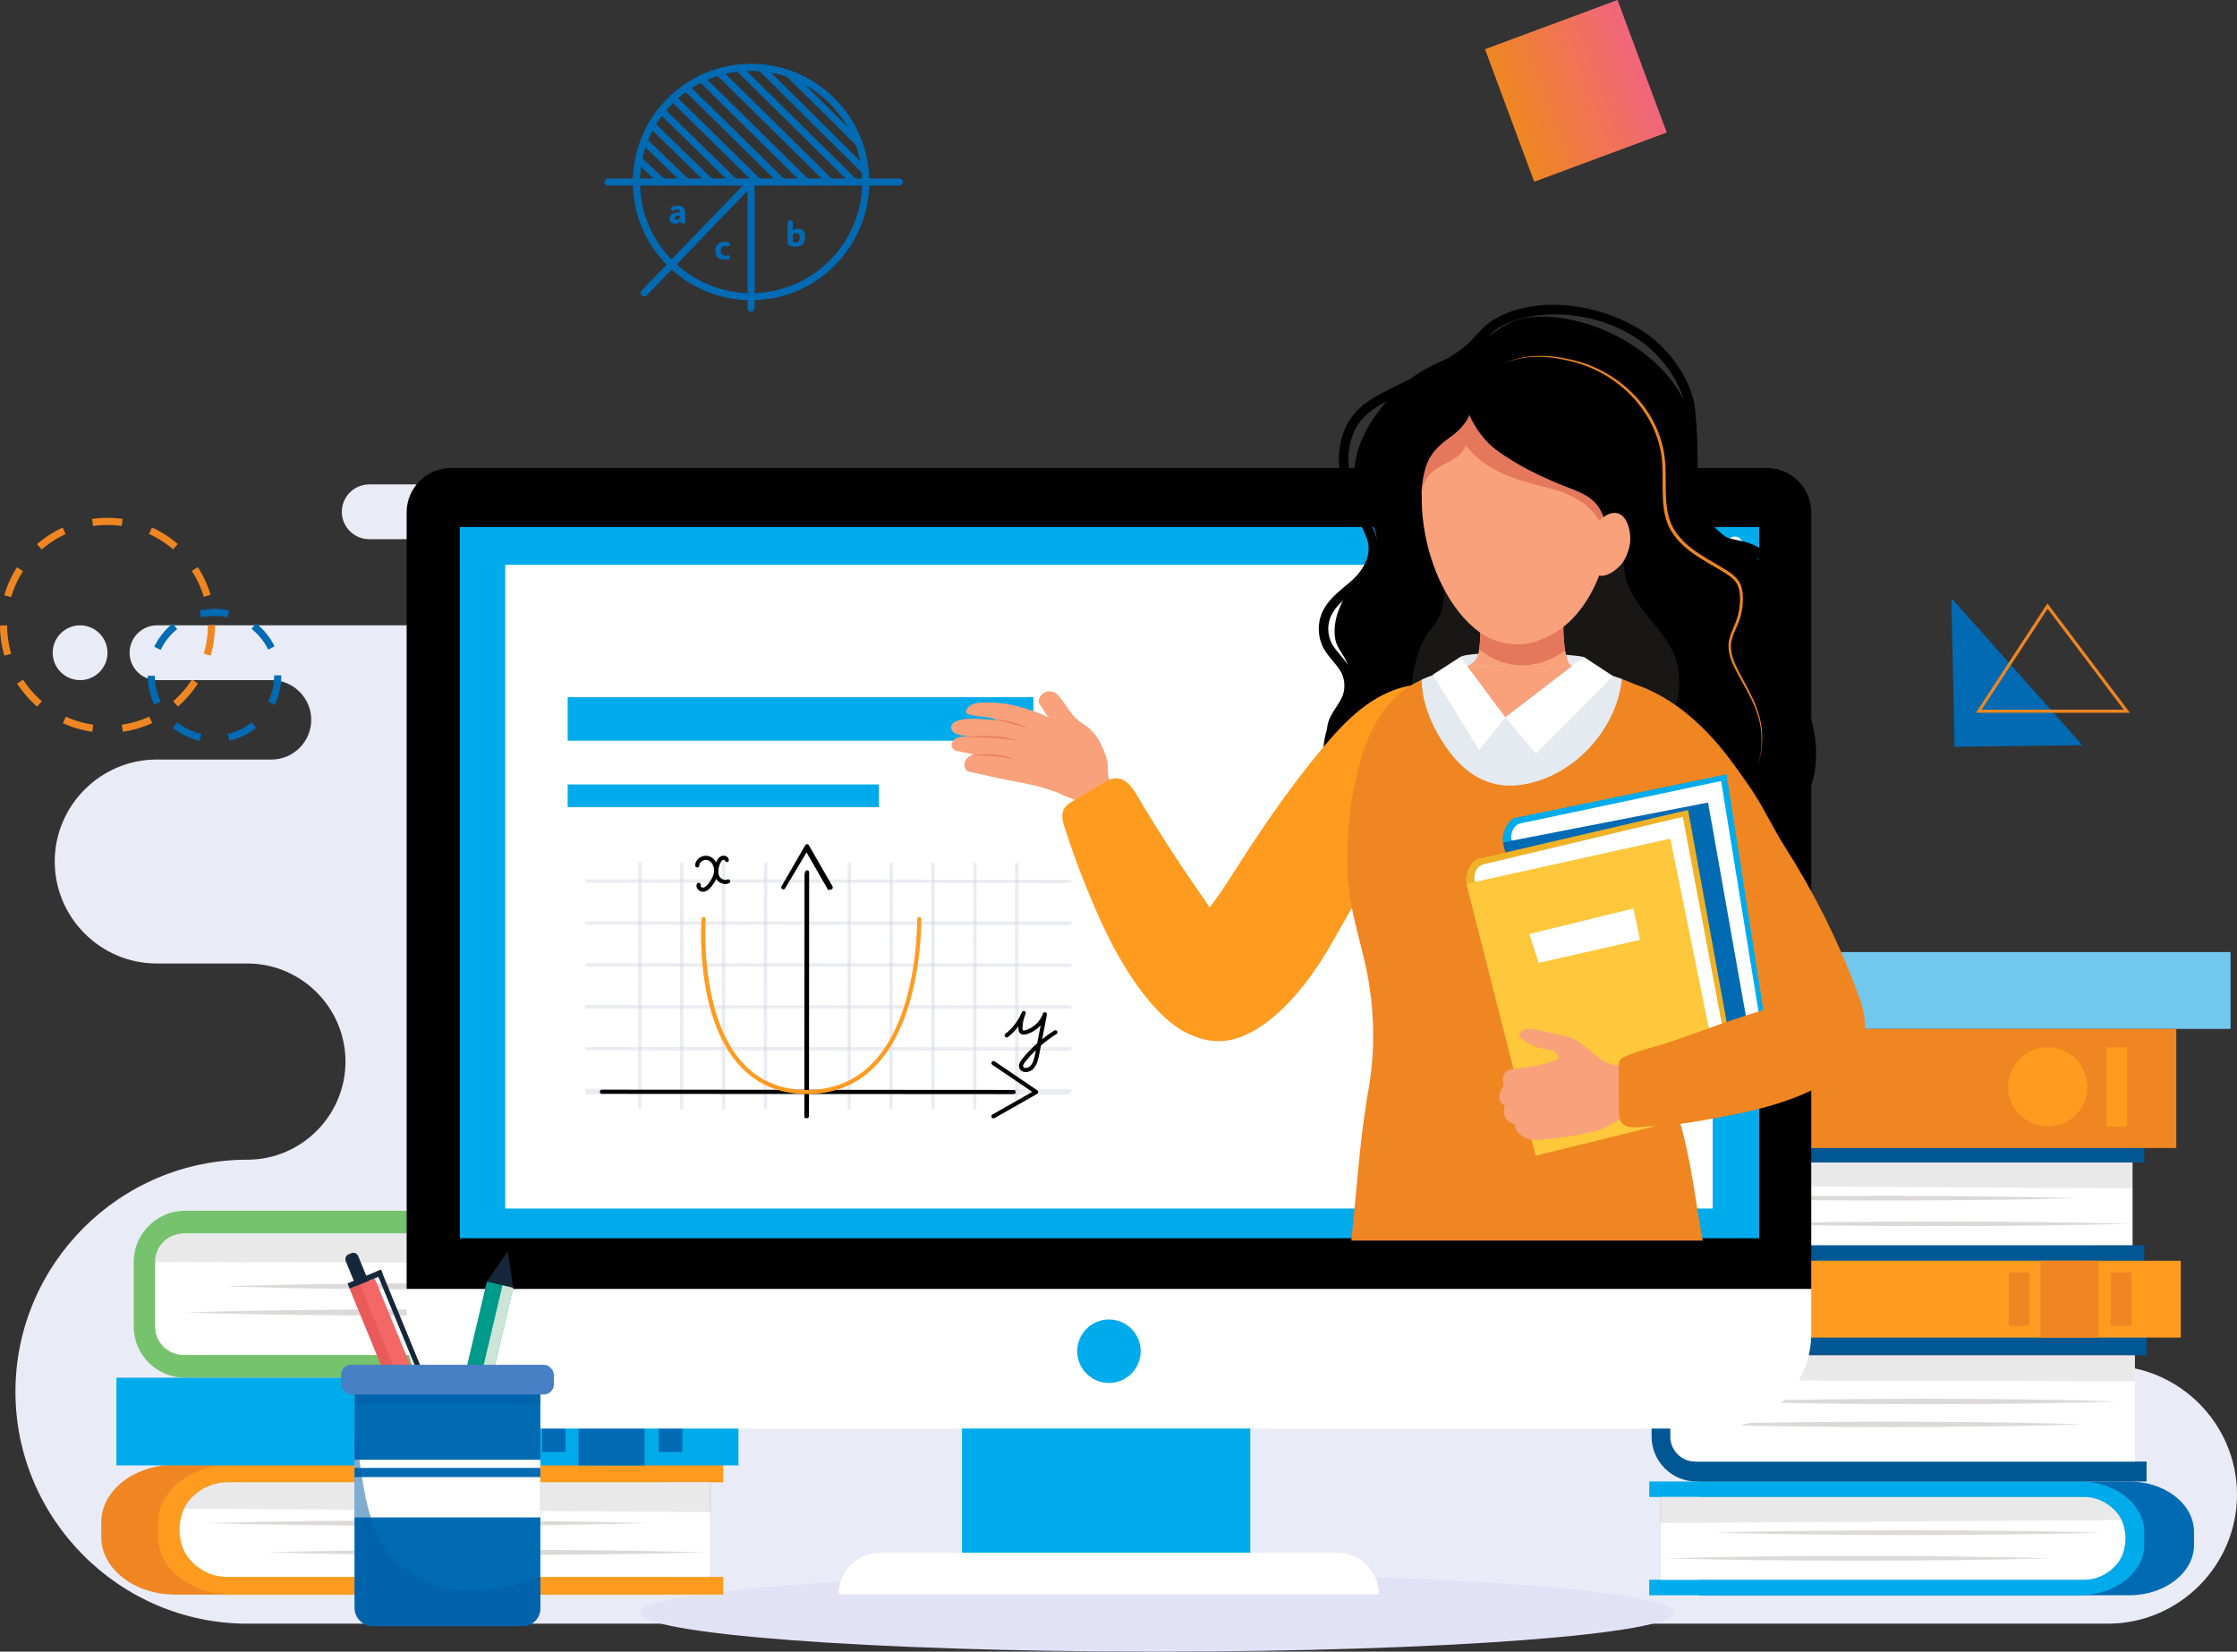 <?xml version="1.0" encoding="UTF-8"?><svg xmlns="http://www.w3.org/2000/svg" xmlns:xlink="http://www.w3.org/1999/xlink" viewBox="0 0 941.756 695.234"><rect x="0" y="0" width="941.756" height="695.234" fill="#333333" stroke="none"/><defs><style>.cls-1{fill:#4780c5;}.cls-1,.cls-2,.cls-3,.cls-4,.cls-5,.cls-6,.cls-7,.cls-8,.cls-9,.cls-10,.cls-11,.cls-12,.cls-13,.cls-14,.cls-15,.cls-16,.cls-17,.cls-18,.cls-19,.cls-20,.cls-21,.cls-22,.cls-23,.cls-24,.cls-25,.cls-26,.cls-27,.cls-28,.cls-29,.cls-30{stroke-width:0px;}.cls-2{fill:#77c26c;}.cls-3{fill:#191716;}.cls-4{fill:url(#linear-gradient);}.cls-5{fill:#e95a5a;}.cls-6{fill:#e9ebf6;fill-rule:evenodd;}.cls-7{fill:#a5b0c7;}.cls-8{fill:#000;}.cls-31{stroke-dasharray:0 0 10.764 10.764;}.cls-31,.cls-32,.cls-15,.cls-33,.cls-34,.cls-35{fill:none;}.cls-31,.cls-32,.cls-33,.cls-34,.cls-35{stroke:#ef8621;stroke-miterlimit:10;stroke-width:3px;}.cls-9{fill:#cce5d6;mix-blend-mode:multiply;}.cls-10{fill:#f8a17a;}.cls-11{fill:#005793;}.cls-12{fill:#e2e2f7;}.cls-36{opacity:.52;}.cls-13{fill:#e4eaef;}.cls-37{isolation:isolate;}.cls-38,.cls-19{fill:#ef8621;}.cls-14{fill:#ff9b1f;}.cls-32{stroke-dasharray:0 0 12.492 12.492;}.cls-16{fill:#ddd9d8;}.cls-17{fill:#f36767;}.cls-39{clip-path:url(#clippath-1);}.cls-18{fill:#72c7ec;}.cls-20{fill:#006ab3;}.cls-34{stroke-dasharray:0 0 12.171 12.171;}.cls-21{fill:#e5785c;}.cls-22{fill:#ffc73c;}.cls-23{fill:#efb126;}.cls-35{stroke-dasharray:0 0 9.664 9.664;}.cls-40{opacity:.1;}.cls-24{fill:#005ca5;opacity:.5;}.cls-41{clip-path:url(#clippath);}.cls-25{fill:#00abeb;}.cls-26{fill:#0094ca;}.cls-27{fill:#231f20;}.cls-28{fill:#fff;}.cls-42{opacity:.46;}.cls-29{fill:#17273b;}.cls-30{fill:#009a8b;}</style><clipPath id="clippath"><rect class="cls-15" x="212.811" y="237.47" width="508.423" height="229.597"/></clipPath><clipPath id="clippath-1"><path class="cls-19" d="M706.149,468.794c-2.48-7.862-5.925-18.672-7.445-26.547-3.533-18.3,2.705-38.221,4.455-56.452,1.633-17.009,2.236-34.117,1.798-51.199-.326-12.742.498-30.043-8.388-40.324-5.509-6.374-15.864-9.461-23.781-11.377-17.607-4.26-37.514-3.664-55.425-1.757-11.492,1.224-23.525,5.316-31.513,14.037-8.521,9.303-12.436,21.104-15.122,33.19-2.901,13.052-3.884,26.327-3.381,39.671.489,12.986,4.621,25.327,7.435,37.915,3.87,17.311,4.405,35.425,1.307,52.903-4.053,22.868-4.878,43.931-8.081,71.458,50.251,3.368,99.046-1.038,149.09-6.705-3.686-19.17-4.885-35.591-10.948-54.815Z"/></clipPath><linearGradient id="linear-gradient" x1="448.554" y1="775.321" x2="508.068" y2="775.321" gradientTransform="translate(185.119 -737.065)" gradientUnits="userSpaceOnUse"><stop offset="0" stop-color="#ef8621"/><stop offset="1" stop-color="#f0667d"/></linearGradient></defs><g class="cls-37"><g id="Layer_1"><path class="cls-6" d="M104.153,683.471c-53.71,0-97.653-43.944-97.653-97.653v-.002c0-53.71,43.944-97.656,97.653-97.656,22.711,0,41.291-18.581,41.291-41.291h0c0-22.71-18.581-41.291-41.291-41.291h-38.185c-23.611,0-42.929-19.317-42.929-42.929h0c0-23.611,19.318-42.93,42.929-42.93h48.346c9.192,0,16.712-7.521,16.712-16.712v-.001c0-9.192-7.52-16.712-16.712-16.712h-48.229c-6.343,0-11.533-5.191-11.533-11.535h0c0-6.344,5.19-11.534,11.533-11.534h111.615c9.969,0,18.125-8.157,18.125-18.125h0c0-9.969-8.156-18.125-18.125-18.125h-22.264c-6.344,0-11.533-5.191-11.533-11.535h0c0-6.343,5.19-11.533,11.533-11.533h281.414c8.277,0,15.05,6.773,15.05,15.05v.001c0,8.277-6.774,15.051-15.05,15.051h-133.165c-13.007,0-23.65,10.642-23.65,23.649h0c0,13.008,10.643,23.65,23.65,23.65h156.134c8.277,0,15.05,6.774,15.05,15.051h0c0,8.278-6.774,15.051-15.05,15.051h-85.82c-11.996,0-21.808,9.813-21.808,21.807h0c0,11.995,9.812,21.809,21.808,21.809h106.885c30.811,0,56.017,25.208,56.017,56.017v.001c0,30.809-25.207,56.017-56.017,56.017h-6.411c-29.635,0-53.88,24.245-53.88,53.88h0c0,29.633,24.245,53.878,53.88,53.878h412.957c29.88,0,54.327,24.446,54.327,54.325h0c0,29.878-24.447,54.324-54.327,54.324H104.153ZM475.363,234.011c8.315,0,15.052-6.739,15.052-15.051s-6.738-15.051-15.052-15.051-15.052,6.739-15.052,15.051,6.739,15.051,15.052,15.051h0ZM33.719,286.296c6.37,0,11.534-5.165,11.534-11.535s-5.163-11.534-11.534-11.534-11.536,5.164-11.536,11.534,5.165,11.535,11.536,11.535Z"/><path class="cls-12" d="M487.067,662.36c-120.221,0-217.68,7.359-217.68,16.437s97.459,16.437,217.68,16.437,217.68-7.359,217.68-16.437-97.458-16.437-217.68-16.437Z"/><polygon class="cls-20" points="821.481 251.709 822.843 314.351 876.634 313.67 821.481 251.709"/><path class="cls-19" d="M896.667,300.024h-64.817l30.105-46.045,34.711,46.045ZM834.262,298.719h59.788l-32.017-42.471-27.771,42.471Z"/><path class="cls-20" d="M316.191,126.389c-27.446,0-49.775-22.329-49.775-49.775s22.329-49.775,49.775-49.775,49.775,22.329,49.775,49.775-22.329,49.775-49.775,49.775ZM316.191,29.839c-25.792,0-46.775,20.983-46.775,46.775s20.983,46.775,46.775,46.775,46.775-20.983,46.775-46.775-20.983-46.775-46.775-46.775Z"/><path class="cls-20" d="M378.605,78.114h-122.632c-.828,0-1.5-.671-1.5-1.5s.672-1.5,1.5-1.5h122.632c.828,0,1.5.671,1.5,1.5s-.672,1.5-1.5,1.5Z"/><path class="cls-20" d="M316.191,131.22c-.828,0-1.5-.671-1.5-1.5v-49.387l-42.399,44.007c-.574.597-1.525.614-2.121.04-.597-.575-.614-1.524-.039-2.121l44.98-46.685c.424-.44,1.072-.579,1.642-.351.567.229.938.779.938,1.391v53.106c0,.829-.672,1.5-1.5,1.5Z"/><path class="cls-20" d="M278.92,78.114c-.367,0-.734-.134-1.023-.404l-10.084-9.416c-.606-.565-.639-1.515-.073-2.12.567-.606,1.516-.637,2.12-.072l10.084,9.416c.605.566.639,1.515.073,2.12-.296.316-.696.476-1.097.476Z"/><path class="cls-20" d="M289.005,78.114c-.374,0-.749-.139-1.04-.419l-17.794-17.125c-.597-.574-.615-1.524-.041-2.121.575-.597,1.524-.615,2.121-.041l17.794,17.125c.597.574.615,1.524.041,2.121-.295.306-.688.46-1.081.46Z"/><path class="cls-20" d="M299.089,78.114c-.377,0-.755-.141-1.046-.425l-24.784-24.115c-.594-.578-.606-1.527-.029-2.121.578-.593,1.529-.606,2.121-.029l24.784,24.115c.594.578.606,1.527.029,2.121-.294.302-.685.454-1.075.454Z"/><path class="cls-20" d="M309.173,78.114c-.379,0-.757-.142-1.049-.428l-30.651-29.983c-.593-.579-.603-1.529-.024-2.121.58-.593,1.528-.604,2.121-.023l30.651,29.983c.593.579.603,1.529.023,2.121-.294.3-.683.451-1.072.451Z"/><path class="cls-20" d="M319.257,78.114c-.379,0-.759-.143-1.051-.43l-35.995-35.327c-.591-.58-.6-1.53-.019-2.121.579-.591,1.529-.601,2.121-.019l35.995,35.327c.591.58.6,1.53.02,2.121-.293.299-.682.449-1.07.449Z"/><path class="cls-20" d="M329.341,78.114c-.38,0-.76-.143-1.052-.431l-40.45-39.782c-.591-.581-.599-1.53-.018-2.121.582-.591,1.531-.599,2.121-.018l40.45,39.782c.591.581.599,1.53.018,2.121-.294.298-.682.448-1.069.448Z"/><path class="cls-20" d="M339.425,78.114c-.38,0-.761-.143-1.053-.431l-44.116-43.449c-.59-.582-.598-1.531-.016-2.122.58-.589,1.531-.597,2.121-.016l44.116,43.449c.59.582.598,1.531.016,2.122-.293.298-.681.447-1.068.447Z"/><path class="cls-20" d="M349.51,78.114c-.38,0-.761-.143-1.053-.432l-46.402-45.733c-.59-.582-.597-1.531-.016-2.121.582-.59,1.531-.598,2.121-.016l46.402,45.733c.59.582.597,1.531.016,2.121-.294.298-.681.447-1.068.447Z"/><path class="cls-20" d="M359.594,78.114c-.381,0-.761-.143-1.054-.432l-48.618-47.95c-.59-.582-.596-1.531-.015-2.121.582-.591,1.53-.598,2.122-.015l48.618,47.95c.59.582.596,1.531.015,2.121-.294.298-.681.447-1.068.447Z"/><path class="cls-20" d="M364.136,73.406c-.382,0-.764-.145-1.057-.435l-43.788-43.455c-.588-.584-.592-1.534-.008-2.122.583-.587,1.532-.592,2.121-.008l43.788,43.455c.588.584.592,1.534.008,2.122-.293.295-.679.443-1.064.443Z"/><path class="cls-20" d="M361.645,61.831c-.382,0-.764-.145-1.057-.435l-29.519-29.294c-.588-.584-.592-1.534-.008-2.122.583-.587,1.532-.591,2.121-.008l29.519,29.294c.588.584.592,1.534.008,2.122-.293.295-.679.443-1.065.443Z"/><path class="cls-20" d="M284.125,94.169c-.69,0-1.238-.194-1.645-.582-.406-.388-.609-.922-.609-1.603,0-.352.065-.68.194-.983.129-.303.354-.571.676-.804.322-.232.773-.419,1.353-.56s1.321-.223,2.224-.247c0-.428-.107-.735-.321-.923-.214-.188-.534-.282-.962-.282-.385,0-.7.066-.944.197-.244.132-.397.221-.458.268-.065.056-.145.077-.239.063-.127-.019-.262-.051-.405-.099-.144-.047-.297-.101-.462-.162-.023-.009-.049-.024-.077-.045-.028-.021-.045-.053-.05-.095,0-.023.003-.053.008-.088.004-.035.016-.1.035-.193.019-.094.047-.21.084-.349.038-.139.073-.246.106-.321.042-.08.112-.155.211-.225.08-.066.322-.171.726-.317.404-.145.989-.218,1.755-.218,2.109,0,3.164,1.026,3.164,3.08v3.988c0,.089-.024.166-.074.229-.049.064-.133.095-.25.095h-1.057c-.075,0-.143-.011-.201-.032s-.114-.062-.165-.123l-.438-.564h-.049c-.217.315-.507.542-.871.684-.363.141-.783.211-1.258.211ZM284.9,92.535c.433,0,.759-.11.98-.332.221-.221.362-.448.423-.684v-.782c-.653,0-1.143.051-1.469.152-.327.101-.544.232-.652.395s-.162.337-.162.525c0,.273.085.461.254.567.169.105.378.159.627.159Z"/><path class="cls-20" d="M334.89,103.844c-.606,0-1.116-.045-1.529-.134-.414-.089-.762-.2-1.043-.332-.282-.131-.528-.263-.74-.395v-9.224c0-.113.023-.2.07-.261.197-.258.486-.538.867-.839.065-.047.124-.07.176-.07.061,0,.12.023.177.07.201.155.372.301.511.437s.257.27.355.402c.047.061.07.148.07.261v3.417h.028c.189-.24.449-.45.782-.631.334-.181.799-.271,1.395-.271.667,0,1.217.154,1.649.461.432.308.754.731.965,1.269.212.538.317,1.154.317,1.85,0,.752-.125,1.43-.374,2.033s-.668,1.081-1.258,1.431c-.589.35-1.397.525-2.42.525ZM334.98,102.139c.545,0,.961-.182,1.248-.546.286-.364.43-.884.43-1.561,0-.686-.128-1.184-.384-1.494-.257-.31-.626-.465-1.11-.465-.39,0-.686.08-.892.24-.204.16-.36.362-.469.606v2.91c.103.075.251.146.44.211.19.066.436.099.736.099Z"/><path class="cls-20" d="M305.134,101.756c.56,0,.966.046,1.22.137.253.092.413.164.478.215.103.066.184.15.24.254.032.052.07.141.112.268.042.127.073.266.092.416.023.117.025.201.007.25s-.077.109-.176.18c-.113.075-.236.142-.37.201-.134.059-.243.1-.328.123-.07.019-.124.023-.162.014-.037-.009-.089-.038-.154-.085-.075-.052-.182-.109-.317-.173-.137-.064-.324-.095-.564-.095-.306,0-.596.075-.87.226-.275.15-.498.376-.67.677-.172.3-.257.676-.257,1.127,0,.676.177,1.2.531,1.571.355.371.831.557,1.428.557.305,0,.559-.032.761-.095.202-.063.361-.128.479-.193.094-.052.165-.065.215-.039.049.026.088.072.116.138l.515,1.163c.051.122.023.209-.085.261-.174.089-.461.19-.859.303-.399.113-.893.169-1.48.169-1.179,0-2.121-.314-2.825-.941-.705-.627-1.058-1.565-1.058-2.815,0-.799.162-1.482.486-2.051s.785-1.004,1.382-1.307c.596-.303,1.301-.455,2.113-.455Z"/><circle class="cls-32" cx="45.252" cy="263.226" r="43.752"/><path class="cls-20" d="M84.076,311.836c-4.087-.924-7.987-2.797-11.278-5.418l1.869-2.348c2.94,2.342,6.422,4.016,10.07,4.84l-.661,2.926ZM96.582,311.825l-.668-2.924c3.647-.833,7.125-2.514,10.06-4.859l1.873,2.344c-3.286,2.626-7.182,4.507-11.266,5.439ZM64.981,296.656c-1.85-3.817-2.792-7.92-2.801-12.191l3-.006c.008,3.817.849,7.481,2.501,10.889l-2.699,1.309ZM115.647,296.606l-2.702-1.303c1.645-3.412,2.479-7.078,2.479-10.896v-.109h3v.109c0,4.273-.934,8.378-2.777,12.199ZM67.637,273.558l-2.705-1.298c1.812-3.777,4.502-7.164,7.779-9.795l1.878,2.34c-2.929,2.352-5.333,5.378-6.952,8.753ZM112.901,273.42c-1.64-3.365-4.062-6.377-7.005-8.71l1.864-2.351c3.292,2.61,6.002,5.981,7.837,9.746l-2.696,1.315ZM84.639,259.926l-.674-2.924c4.075-.94,8.421-.952,12.506-.039l-.654,2.928c-3.65-.817-7.538-.805-11.178.035Z"/><polyline class="cls-33" points="685.356 271.508 684.085 265.644 678.822 268.526"/><line class="cls-35" x1="670.346" y1="273.167" x2="640.68" y2="289.411"/><polyline class="cls-33" points="636.442 291.731 631.179 294.613 636.939 296.294"/><line class="cls-31" x1="647.271" y1="299.31" x2="683.436" y2="309.867"/><polyline class="cls-33" points="688.602 311.375 694.361 313.057 693.091 307.193"/><line class="cls-34" x1="690.512" y1="295.298" x2="686.645" y2="277.455"/><path class="cls-20" d="M715.3,671.51h181.094c15.06,0,27.269-9.503,27.269-21.226v-5.442c0-11.723-12.209-21.226-27.269-21.226h-181.094v6.531h168.508c5.792,0,10.488,3.655,10.488,8.164v18.505c0,4.509-4.696,8.164-10.488,8.164h-168.508v6.531Z"/><path class="cls-25" d="M694.324,671.51h181.094c15.06,0,27.269-9.503,27.269-21.226v-5.442c0-11.723-12.209-21.226-27.269-21.226h-181.094v6.531h181.094c10.426,0,18.879,6.579,18.879,14.695v5.442c0,8.116-8.452,14.695-18.879,14.695h-181.094v6.531Z"/><path class="cls-28" d="M699.218,664.979h178.187c9.619,0,17.417-7.798,17.417-17.417h0c0-9.619-7.798-17.416-17.417-17.416h-178.187v34.833Z"/><path class="cls-16" d="M885.032,645.159c-13.547-.383-27.094-.639-40.641-.77-13.547-.158-27.094-.2-40.642-.22-13.547.017-27.094.059-40.641.217-13.547.129-27.094.388-40.641.773,13.547.385,27.094.643,40.641.773,13.547.157,27.094.2,40.641.217,13.547-.02,27.094-.062,40.642-.22,13.547-.131,27.094-.387,40.641-.77Z"/><path class="cls-16" d="M863.182,655.949c-13.547-.383-27.094-.639-40.642-.77-13.547-.158-27.094-.2-40.641-.22-13.547.017-27.094.059-40.641.217-13.547.13-27.094.388-40.642.773,13.547.385,27.094.643,40.642.773,13.547.157,27.094.2,40.641.217,13.547-.02,27.094-.062,40.641-.22,13.547-.13,27.094-.387,40.642-.77Z"/><g class="cls-40"><path class="cls-27" d="M893.155,639.825c-4.551-8.233-11.04-9.679-15.751-9.679h-178.536v10.951"/></g><path class="cls-11" d="M903.682,623.616h-189.486c-10.409,0-18.879-8.468-18.879-18.879v-23.774c0-10.41,8.469-18.879,18.879-18.879h189.486v8.391h-189.486c-5.783,0-10.488,4.705-10.488,10.488v23.774c0,5.783,4.705,10.488,10.488,10.488h189.486v8.39Z"/><path class="cls-28" d="M898.788,615.225h-185.115c-5.792,0-10.488-4.696-10.488-10.488v-23.773c0-5.792,4.696-10.488,10.488-10.488h185.115v44.749Z"/><g class="cls-40"><path class="cls-27" d="M703.184,580.963c0-5.792,4.696-10.488,10.488-10.488h185.115v10.95"/></g><path class="cls-16" d="M729.055,589.939c13.547-.442,27.094-.739,40.642-.89,13.547-.183,27.094-.231,40.642-.254,13.547.02,27.094.069,40.642.251,13.547.15,27.094.448,40.641.893-13.547.445-27.094.743-40.641.893-13.547.182-27.095.231-40.642.251-13.547-.023-27.094-.071-40.642-.254-13.547-.151-27.094-.447-40.642-.89Z"/><path class="cls-16" d="M714.371,599.571c13.547-.442,27.094-.739,40.641-.89,13.547-.183,27.094-.231,40.642-.254,13.547.02,27.094.069,40.641.251,13.547.149,27.094.448,40.642.893-13.547.445-27.094.744-40.642.893-13.547.182-27.094.231-40.641.251-13.547-.023-27.094-.071-40.642-.254-13.547-.151-27.094-.447-40.641-.89Z"/><path class="cls-25" d="M881.711,530.706h-181.094c-15.06,0-27.269-9.504-27.269-21.226v-5.442c0-11.723,12.209-21.226,27.269-21.226h181.094v6.531h-168.508c-5.792,0-10.488,3.655-10.488,8.164v18.505c0,4.509,4.696,8.164,10.488,8.164h168.508v6.531Z"/><path class="cls-11" d="M902.687,530.706h-181.094c-15.06,0-27.269-9.504-27.269-21.226v-5.442c0-11.723,12.209-21.226,27.269-21.226h181.094v6.531h-181.094c-10.426,0-18.879,6.579-18.879,14.695v5.442c0,8.116,8.452,14.695,18.879,14.695h181.094v6.531Z"/><path class="cls-28" d="M897.793,524.175h-178.187c-9.619,0-17.416-7.798-17.416-17.417h0c0-9.619,7.798-17.416,17.416-17.416h178.187v34.833Z"/><path class="cls-16" d="M711.978,504.354c13.547-.383,27.094-.639,40.641-.77,13.547-.158,27.094-.2,40.641-.22,13.547.018,27.094.06,40.641.217,13.547.129,27.094.388,40.642.773-13.547.385-27.094.643-40.642.773-13.547.158-27.094.2-40.641.217-13.547-.02-27.094-.062-40.641-.22-13.547-.13-27.094-.387-40.641-.77Z"/><path class="cls-16" d="M733.829,515.145c13.547-.383,27.094-.639,40.641-.77,13.547-.158,27.094-.2,40.641-.22,13.547.017,27.094.059,40.642.217,13.547.13,27.094.388,40.641.773-13.547.385-27.094.643-40.641.773-13.547.157-27.094.2-40.642.217-13.547-.02-27.094-.062-40.641-.22-13.547-.131-27.094-.387-40.641-.77Z"/><g class="cls-40"><path class="cls-27" d="M703.855,499.021c4.551-8.233,11.04-9.679,15.751-9.679h178.536v10.95"/></g><rect class="cls-14" x="688.73" y="530.706" width="229.34" height="32.338"/><rect class="cls-19" x="888.703" y="535.688" width="8.653" height="22.375"/><rect class="cls-19" x="845.702" y="535.688" width="8.653" height="22.375"/><rect class="cls-19" x="859.074" y="530.706" width="24.385" height="32.338"/><rect class="cls-18" x="709.706" y="400.766" width="229.34" height="32.338"/><rect class="cls-26" x="730.42" y="400.766" width="8.653" height="32.338"/><rect class="cls-26" x="744.317" y="400.766" width="13.273" height="32.338"/><rect class="cls-19" x="686.863" y="433.105" width="229.34" height="50.144"/><rect class="cls-14" x="886.837" y="440.83" width="8.653" height="33.339"/><rect class="cls-14" x="701.896" y="440.83" width="8.653" height="33.339"/><rect class="cls-14" x="717.453" y="440.83" width="8.653" height="33.339"/><circle class="cls-14" cx="862.08" cy="457.499" r="16.67" transform="translate(-87.506 682.831) rotate(-41.304)"/><rect class="cls-26" x="748.195" y="504.354" width="11.799" height="34.808" transform="translate(1508.189 1043.516) rotate(180)"/><path class="cls-19" d="M280.538,671.229H73.764c-17.196,0-31.136-10.851-31.136-24.236v-6.214c0-13.385,13.94-24.236,31.136-24.236h206.774v7.457H88.135c-6.614,0-11.975,4.174-11.975,9.322v21.129c0,5.148,5.362,9.322,11.975,9.322h192.404v7.457Z"/><path class="cls-14" d="M304.489,671.229H97.715c-17.196,0-31.136-10.851-31.136-24.236v-6.214c0-13.385,13.94-24.236,31.136-24.236h206.774v7.457H97.715c-11.905,0-21.556,7.512-21.556,16.779v6.214c0,9.267,9.651,16.779,21.556,16.779h206.774v7.457Z"/><path class="cls-28" d="M298.901,663.772H95.447c-10.983,0-19.886-8.903-19.886-19.886h0c0-10.983,8.903-19.886,19.886-19.886h203.454v39.773Z"/><path class="cls-16" d="M86.737,641.141c15.468-.437,30.936-.73,46.405-.879,15.468-.18,30.936-.229,46.405-.251,15.468.02,30.936.068,46.404.248,15.468.148,30.936.443,46.405.882-15.468.44-30.936.735-46.405.882-15.468.18-30.936.228-46.404.248-15.468-.022-30.936-.071-46.405-.251-15.468-.149-30.936-.442-46.405-.879Z"/><path class="cls-16" d="M111.686,653.461c15.468-.437,30.936-.73,46.404-.879,15.468-.181,30.936-.229,46.405-.251,15.468.02,30.936.068,46.404.248,15.468.148,30.936.443,46.405.882-15.468.44-30.936.735-46.405.882-15.468.18-30.936.228-46.404.248-15.468-.022-30.936-.071-46.405-.251-15.468-.149-30.936-.442-46.404-.879Z"/><g class="cls-40"><path class="cls-27" d="M77.462,635.051c5.196-9.401,12.606-11.052,17.984-11.052h203.853v12.504"/></g><path class="cls-2" d="M294.211,579.924H77.856c-11.885,0-21.556-9.669-21.556-21.556v-27.146c0-11.886,9.67-21.556,21.556-21.556h216.355v9.58H77.856c-6.603,0-11.975,5.372-11.975,11.975v27.146c0,6.603,5.373,11.975,11.975,11.975h216.355v9.58Z"/><path class="cls-28" d="M288.622,570.343H77.257c-6.614,0-11.975-5.362-11.975-11.975v-27.144c0-6.614,5.362-11.975,11.975-11.975h211.365v51.095Z"/><g class="cls-40"><path class="cls-27" d="M65.282,531.223c0-6.614,5.362-11.975,11.975-11.975h211.365v12.503"/></g><path class="cls-16" d="M94.821,541.472c15.468-.505,30.936-.844,46.405-1.016,15.468-.209,30.936-.264,46.405-.29,15.468.023,30.936.079,46.405.286,15.468.171,30.936.512,46.404,1.02-15.468.508-30.936.849-46.404,1.02-15.468.208-30.936.264-46.405.286-15.468-.026-30.936-.082-46.405-.29-15.468-.172-30.936-.511-46.405-1.016Z"/><path class="cls-16" d="M78.055,552.47c15.468-.505,30.936-.844,46.405-1.016,15.468-.209,30.936-.264,46.405-.29,15.468.023,30.936.079,46.405.286,15.468.171,30.936.512,46.405,1.02-15.468.508-30.936.849-46.405,1.02-15.468.208-30.936.264-46.405.286-15.468-.026-30.936-.082-46.405-.29-15.468-.172-30.936-.511-46.405-1.016Z"/><rect class="cls-25" x="49.015" y="579.924" width="261.861" height="36.924"/><rect class="cls-20" x="277.345" y="585.612" width="9.88" height="25.547"/><rect class="cls-20" x="228.246" y="585.612" width="9.88" height="25.547"/><rect class="cls-20" x="243.515" y="579.924" width="27.843" height="36.924"/><path class="cls-28" d="M211.196,541.589h511.329c22.077,0,40,17.923,40,40v19.745H171.196v-19.745c0-22.077,17.923-40,40-40Z" transform="translate(933.72 1142.922) rotate(180)"/><rect class="cls-25" x="405.005" y="601.333" width="121.357" height="52.277" transform="translate(931.367 1254.944) rotate(180)"/><path class="cls-8" d="M171.196,196.999h591.329v326.858c0,10.321-8.379,18.7-18.7,18.7H189.895c-10.321,0-18.7-8.379-18.7-18.7V196.999h0Z" transform="translate(933.72 739.556) rotate(180)"/><rect class="cls-25" x="193.604" y="221.861" width="546.979" height="299.36" transform="translate(934.188 743.082) rotate(180)"/><rect class="cls-28" x="212.698" y="237.714" width="508.324" height="271" transform="translate(933.72 746.429) rotate(180)"/><path class="cls-25" d="M453.503,568.785c0,7.377,5.98,13.357,13.357,13.357s13.357-5.98,13.357-13.357-5.98-13.357-13.357-13.357-13.357,5.98-13.357,13.357Z"/><path class="cls-28" d="M353.091,671.109h227.396c0-9.665-7.835-17.499-17.499-17.499h-192.398c-9.665,0-17.499,7.835-17.499,17.499h0Z"/><rect class="cls-25" x="193.604" y="221.861" width="546.979" height="15.609" transform="translate(934.188 459.331) rotate(180)"/><circle class="cls-28" cx="730.255" cy="229.316" r="3.47"/><circle class="cls-28" cx="717.764" cy="229.316" r="3.47"/><circle class="cls-28" cx="705.273" cy="229.316" r="3.47"/><g class="cls-41"><rect class="cls-25" x="238.982" y="293.478" width="196.058" height="18.314"/><rect class="cls-25" x="238.982" y="330.206" width="131.021" height="9.562"/></g><path class="cls-8" d="M730.811,355.057c-14.534,5.931-32.855,4.137-45.689-4.992-12.898-9.175-24.726-15.92-41.115-16.407-10.178-.302-19.72,3.955-29.419,6.386-8.526,2.137-15.04,8.985-24.23,10.245-12.08,1.655-24.487-5.772-29.92-16.688-5.433-10.916-4.246-24.502,1.832-35.072,4.436-7.715,8.517-13.475,3.53-22.077-1.086-1.874-2.451-3.61-3.195-5.644-.702-1.92-.811-4.007-.728-6.05.45-11.146,8.892-19.503,14.518-28.707,1.315-2.152,2.636-4.384,3.034-6.874,1.01-6.336-4.025-11.815-6.71-17.643-8.697-18.885,6.145-40.366,20.59-51.699,8.522-6.686,18.737-9.384,27.928-14.832,4.186-2.481,8.002-5.555,12.237-7.949,7.385-4.175,15.434-4.353,23.634-3.203,23.36,3.276,49.917,20.256,55.331,44.695,3.67,16.566-2.339,35.825,14.072,47.422,4.943,3.493,11.187,5.571,14.558,10.598,7.164,10.683-3.362,26.509,3.189,37.579,1.461,2.469,3.644,4.409,5.632,6.478,10.488,10.918,15.901,26.524,14.427,41.592-.36,3.677-1.133,7.383-2.949,10.6-2.494,4.418-6.72,7.544-10.85,10.491-6.181,4.41-12.49,8.762-19.505,11.667-.068.028-.135.056-.203.083Z"/><path class="cls-3" d="M706.598,282.019c.911,6.043.222,12.252-2.429,17.769-7.15,14.878-24.854,17.778-39.783,18.36-5.527.215-11.081-.061-16.553-.877-4.875-.726-9.219.015-14.145-.097-9.737-.223-19.42-3.096-27.648-8.321-4.002-2.542-7.77-5.751-9.823-10.024-2.823-5.874-2.001-12.815-.508-19.159.862-3.662,1.944-7.317,3.825-10.576,2.013-3.486,4.9-6.449,6.577-10.108,3.152-6.879.562-14.918,3.364-21.666,2.195-5.284,7.712-11.248,12.29-14.551,6.23-4.495,14.268-5.915,21.932-5.393,7.665.522,15.082,2.833,22.384,5.221,5.749,1.88,10.691.716,14.908,5.465,3.343,3.765,2.176,9.909,3.244,14.47,3.593,15.34,19.944,23.435,22.364,39.487Z"/><path class="cls-8" d="M559.178,309.45c-1.47-4.433,1.081-8.322,3.332-11.753.915-1.394,1.778-2.709,2.389-4.027,1.488-3.212,1.44-7.18-.128-10.354-.89-1.803-2.229-3.395-3.647-5.081-1.392-1.654-2.831-3.364-3.916-5.38-2.487-4.617-2.685-10.452-.517-15.229,2.09-4.601,5.922-7.796,9.627-10.885.766-.638,1.528-1.274,2.272-1.92,2.94-2.555,9.516-9.366,7.068-17.398-.972-3.191-2.59-6.127-4.304-9.236-.638-1.157-1.274-2.314-1.878-3.485-3.67-7.12-5.626-14.006-5.814-20.47-.229-7.793,2.25-15.246,6.801-20.448,3.921-4.482,9.16-7.289,14.636-10.002,1.466-.727,2.937-1.445,4.407-2.165,6.384-3.122,12.985-6.349,19.062-10.163,4.059-2.547,7.646-4.889,10.46-7.764.766-.782,1.488-1.573,2.203-2.356,2.139-2.34,4.351-4.761,7.439-6.654,20.445-12.529,52.713-5.171,68.886,9.265,1.012.903,1.994,1.853,2.919,2.821,7.499,7.853,12.304,17.282,13.181,25.87.873,8.547,1.022,16.923,1.052,23.988.007,1.511-.04,2.944-.086,4.33-.141,4.314-.262,8.039,1.26,12.197,2.397,6.55,5.396,10.497,9.435,12.422,1.855.884,3.928,1.326,6.122,1.794,1.709.364,3.478.741,5.207,1.351,8.185,2.886,14.135,10.958,14.47,19.63.179,4.627-1.118,9.01-2.373,13.249-.541,1.83-1.102,3.722-1.517,5.566-2.685,11.935,1.588,20.659,6.064,24.503l-2.607,3.034c-8.496-7.299-9.372-19.464-7.358-28.416.444-1.975,1.023-3.932,1.584-5.824,1.216-4.109,2.364-7.991,2.212-11.96-.27-6.961-5.233-13.695-11.804-16.012-1.486-.524-3.053-.858-4.711-1.211-2.324-.495-4.727-1.007-7.009-2.094-6.63-3.159-9.722-9.879-11.471-14.658-1.789-4.888-1.649-9.17-1.501-13.703.044-1.35.089-2.745.083-4.183-.03-6.969-.176-15.223-1.03-23.599-.789-7.72-5.197-16.291-12.096-23.514-.852-.892-1.756-1.767-2.689-2.599-18.842-16.821-48.922-18.159-64.132-8.839-2.607,1.598-4.535,3.708-6.576,5.941-.746.816-1.499,1.64-2.297,2.455-3.12,3.188-6.915,5.67-11.192,8.354-6.257,3.927-12.955,7.201-19.433,10.368-1.465.716-2.929,1.432-4.389,2.155-5.1,2.528-9.963,5.122-13.401,9.052-3.894,4.451-6.012,10.901-5.812,17.697.171,5.861,1.978,12.171,5.371,18.754.587,1.138,1.207,2.262,1.827,3.387,1.736,3.151,3.532,6.411,4.626,10.001,2.204,7.233-.81,15.1-8.271,21.582-.764.664-1.548,1.318-2.334,1.973-3.515,2.931-6.835,5.698-8.546,9.467-1.663,3.663-1.512,8.138.396,11.678.891,1.654,2.136,3.134,3.455,4.702,1.51,1.794,3.07,3.649,4.174,5.886,2.121,4.297,2.185,9.458.17,13.806-.734,1.584-1.72,3.086-2.673,4.539-2.008,3.061-3.741,5.703-2.88,8.3l-3.797,1.259Z"/><path class="cls-19" d="M632.275,153.448c4.406-2.284,9.366-3.386,14.322-3.595,4.971-.223,9.951.419,14.793,1.526,9.722,2.154,18.843,7.113,25.908,14.197,7.095,7.033,12.048,16.35,13.45,26.325.685,4.999.438,9.991.539,14.907.096,4.888.488,9.879,2.518,14.228,2.059,4.341,5.621,7.862,9.562,10.699,3.964,2.866,8.354,5.16,12.588,7.777,2.085,1.307,4.33,2.672,5.872,4.866,1.555,2.22,1.888,4.934,1.922,7.427.029,2.531-.29,5.065-.955,7.506-.642,2.459-1.79,4.734-2.733,6.973-.962,2.244-1.574,4.582-1.329,6.977.211,2.388,1.026,4.714,2.047,6.931,2.098,4.441,4.681,8.691,6.813,13.184,2.128,4.48,3.77,9.286,4.149,14.263.442,4.955-.189,9.989-1.822,14.662,1.525-4.71,2.032-9.732,1.481-14.629-.49-4.92-2.214-9.604-4.425-13.998-2.182-4.422-4.803-8.623-6.997-13.107-1.072-2.255-1.962-4.659-2.223-7.215-.303-2.566.349-5.176,1.308-7.473.947-2.329,2.017-4.516,2.597-6.871.616-2.341.918-4.765.878-7.184-.039-2.403-.39-4.854-1.73-6.734-1.335-1.899-3.434-3.205-5.521-4.491-4.193-2.569-8.618-4.854-12.702-7.776-4.061-2.903-7.819-6.54-10.045-11.187-2.161-4.703-2.505-9.854-2.589-14.803-.078-4.972.18-9.921-.464-14.754-1.307-9.703-6.131-18.75-12.954-25.747-6.833-7.032-15.721-12.017-25.304-14.288-4.771-1.206-9.688-1.956-14.623-1.848-4.92.096-9.875,1.073-14.333,3.255Z"/><path class="cls-14" d="M557.014,314.599c9.5-11.339,20.398-22.454,35.367-25.759,8.733-1.929,24.226-1.386,25.647,9.897.794,6.302-4.603,11.545-8.186,16.897-3.983,5.95-6.206,13.012-9.322,19.407-6.248,12.824-15.821,23.349-23.885,35.088-8.967,13.053-15.49,27.861-24.756,40.583-7.141,9.804-16.703,20.242-28.13,25.217-9.463,4.12-21.47,3.295-26.333-6.698-4.316-8.867-2.889-20.509.334-29.604,2.267-6.397,6.61-11.62,10.829-16.872,5.381-6.7,9.739-13.924,14.378-21.105,10.482-16.224,21.617-32.203,34.056-47.05Z"/><path class="cls-10" d="M753.977,370.84c2.845,4.577,5.619,9.2,8.365,13.835,6.133,10.354,12.612,20.264,17.625,31.235,1.856,4.062,3.739,8.223,4.139,12.671.651,7.245-3.07,14.713-9.246,18.555-1.646,1.024-3.474,1.812-5.402,2.02-3.025.326-6.065-.812-8.562-2.552-4.082-2.845-5.798-6.798-8.924-10.373-4.129-4.721-8.045-9.615-11.858-14.594-7.63-9.962-14.897-20.215-23.079-29.742-9.13-10.629-15.224-24.172-20.967-36.816-3.8-8.367-8.917-20.403-2.834-28.997,2.475-3.497,6.58-5.786,10.856-6.054,2.574-.161,5.144.371,7.624,1.081,2.123.608,4.223,1.355,6.13,2.469,4.736,2.764,7.634,7.472,10.918,11.69,3.866,4.964,7.786,9.866,11.482,14.964,4.848,6.688,9.374,13.595,13.733,20.609Z"/><path class="cls-13" d="M666.794,276.533c-6.507-1.587-47.294-2.875-52.014,0-4.72,2.875,18.944,29.348,18.944,29.348l33.07-29.348Z"/><path class="cls-19" d="M720.107,309.771c-8.406-9.001-18.432-16.801-30.049-21.083-8.846-3.261-22.347-7.228-28.217,3.27-3.439,6.151-4.041,14.475-2.857,21.27,2.292,13.157,10.447,24.586,17.836,35.263,6.767,9.779,12.441,20.287,19.368,29.967,6.188,8.647,13.764,15.861,20.522,24.032,7.234,8.747,13.582,18.207,19.546,27.878,3.882,6.294,7.716,12.813,13.373,17.533,3.538,2.953,7.942,5.114,12.559,5.618,5.615.612,8.57-1.674,12.872-4.965,3.128-2.393,6.287-4.964,8.152-8.448,3.761-7.026,1.322-15.608-1.453-23.008-7.928-21.145-18.064-41.419-30.181-60.388-5.25-8.218-9.016-16.793-14.567-24.873-5.225-7.607-10.604-15.319-16.905-22.065Z"/><path class="cls-10" d="M659.181,275.095c-.461-1.916-.7-3.813-.85-5.788-.221-2.814-.196-5.64-.135-8.459.01-.479.022-.957.034-1.436.148-6.109.19-12.233.486-18.332-6.045-1.278-10.949-1.919-17.369-1.654-5.313.22-10.619-.336-15.929-.024-.427.025-.891.069-1.193.352-.304.285-.36.733-.395,1.146-.712,8.248-.012,16.601-.571,24.864-.233,3.451-.092,7.61-1.4,10.861-1.256,3.145-5.573,4.744-8.681,5.065-.782.081-1.596.172-2.259.594-.905.576-1.347,1.643-1.736,2.643-3.299,8.485-3.429,18.77,2.395,26.236,3.359,4.307,8.189,7.353,13.397,8.998,5.208,1.645,10.783,1.94,16.212,1.346,9.701-1.062,19.091-6.173,24.899-14.082,4.295-5.85,6.629-13.114,6.545-20.371-.016-1.377-.172-2.883-1.145-3.858-.738-.74-1.805-1.024-2.818-1.28-1.766-.445-3.599-.558-5.357-1.04-.718-.197-1.63-.455-2.204-.958-1.075-.942-1.389-2.795-1.742-4.106-.065-.24-.126-.479-.183-.719Z"/><path class="cls-38" d="M706.149,468.794c-2.48-7.862-5.925-18.672-7.445-26.547-3.533-18.3,2.705-38.221,4.455-56.452,1.633-17.009,2.236-34.117,1.798-51.199-.326-12.742.498-30.043-8.388-40.324-5.509-6.374-15.864-9.461-23.781-11.377-17.607-4.26-37.514-3.664-55.425-1.757-11.492,1.224-23.525,5.316-31.513,14.037-8.521,9.303-12.436,21.104-15.122,33.19-2.901,13.052-3.884,26.327-3.381,39.671.489,12.986,4.621,25.327,7.435,37.915,3.87,17.311,4.405,35.425,1.307,52.903-4.053,22.868-4.878,43.931-8.081,71.458,50.251,3.368,99.046-1.038,149.09-6.705-3.686-19.17-4.885-35.591-10.948-54.815Z"/><g class="cls-39"><path class="cls-13" d="M600.92,275.171c-.727,1.248-1.212,2.8-1.504,3.917-3.45,13.185,3.768,28.725,11.932,38.846,7.283,9.028,16.963,14.1,28.68,12.49,24.829-3.412,45.184-28.18,42.892-53.275-.092-1.007-.238-2.062-.842-2.873-1.449-1.942-8.85-.58-11.176-.58h-53.76c-2.477,0-4.954.011-7.43,0-2.147-.009-4.904-1.383-6.974-.411-.726.341-1.326,1.045-1.816,1.887Z"/><polygon class="cls-10" points="608.352 273.606 633.724 301.959 674.233 273.606 608.352 273.606"/></g><path class="cls-21" d="M658.858,273.865c-.655-4.993-.856-9.679-.739-14.522.148-6.109.19-12.233.486-18.332-6.045-1.278-10.949-1.919-17.369-1.654-5.313.22-10.619-.336-15.929-.024-.427.025-.89.069-1.193.352-.304.285-.359.733-.395,1.146-.712,8.248.099,16.669-.459,24.933-.16,2.366-.105,5.26-.543,7.594.834.73,1.221.834,2.094,1.48,6.557,4.849,15.397,6.46,23.244,4.234,3.991-1.132,7.58-2.919,10.803-5.208Z"/><path class="cls-10" d="M678.836,208.94c-.164-8.063-1.386-15.696-3.552-22.017-9.344-27.276-43.627-33.556-63.931-13.59-22.642,22.266-13.105,74.591,11.339,92.669,6.536,4.833,15.346,6.439,23.168,4.22,23.666-6.712,33.486-36.094,32.975-61.282Z"/><path class="cls-21" d="M678.797,185.274c-7.359-27.878-41.101-36.607-62.788-18.152-3.46,2.944-5.859,6.457-8.326,10.212-2.094,3.186-5.007,5.597-6.853,9.099-1.897,3.598-3.08,7.574-3.473,11.622-.383,3.942.905,7.389,1.006,11.177-.105-3.954,1.613-7.919,4.57-10.546,2.299-2.043,5.204-3.241,7.88-4.756,2.676-1.516,5.293-3.553,6.3-6.458,8.628,11.31,22.017,14.773,35.189,18.037,11.052,2.738,23.181,9.706,23.431,22.613.032,1.637.144,2.091.849,4.229.776-1.94,1.059-3.362,1.294-5.433.238-2.104.848-4.2,1.261-6.304.848-4.328,1.393-8.718,1.621-13.123.416-8.054-.254-15.755-1.959-22.216Z"/><path class="cls-8" d="M685.08,233.133c2.187-1.666,3.869-4.114,4.803-6.684,2.947-8.661,2.629-18.247,2.269-27.527-.201-5.175-.412-10.424-1.829-15.357-1.545-5.38-4.473-10.159-7.936-14.254-9.998-11.822-24.919-17.829-39.263-16.602-5.762.493-9.999,3.253-15.059,5.596-4.94,2.287-10.743,3.543-15.94,5.257-5.995,1.977-12.165,4.051-16.922,8.202-3.477,3.034-6.008,7.037-7.818,11.282-2.17,5.09-2.381,10.75-1.761,16.18.511,4.475,1.099,9.251,3.084,13.427,1.859,3.912,5.997,6.467,9.703,8.416-.549-.289-.073-6.744-.088-7.739-.084-5.701.227-11.556,2.013-17.013,1.724-5.334,5.139-8.599,9.58-11.853,1.782-1.305,3.556-2.645,5.045-4.288.745-.822,3.984-4.605,3.453-5.776,2.519,5.557,6.466,11.263,11.401,14.906,9.38,6.924,19.82,11.815,30.412,15.938.78.304,1.566.606,2.348.92,2.911,1.169,5.779,2.5,8.172,4.677,5.341,4.859,5.728,12.33,5.529,19.064-.022.738-.036,1.494.2,2.194,1.116,3.305,6.459,2.664,8.6,1.033Z"/><path class="cls-10" d="M425.917,296.726c-3.804-.825-7.712-1.078-11.598-1.018-2.686.041-6.145.344-7.466,3.102-.237.496-.219,1.16.192,1.524.176.156.402.242.625.318,4.176,1.423,9.087.574,12.803,2.952-1.076-.688-3.577-.603-4.84-.739-1.709-.183-3.426-.286-5.145-.308-2.785-.036-5.867-.054-8.456,1.304-.706.37-1.327.979-1.526,1.75-.304,1.178.464,2.421,1.501,3.057,1.037.636,2.284.803,3.491.956.958.121,1.915.243,2.873.364-1.817-.066-4.338-.1-5.97.817-1.389.779-2.283,2.672-1.435,4.019.772,1.226,2.232,1.258,3.479,1.598,1.928.526,4.003.63,5.882,1.312-1.156-.385-2.688.827-3.475,1.756-.787.93-1.025,2.26-.734,3.444.118.479.325.952.686,1.288.464.432,1.115.586,1.734.723,4.074.904,8.148,1.808,12.221,2.712,6.309,1.387,12.638,2.167,18.844,4.102,2.198.685,4.582,1.329,6.647,2.358,3.429,1.71,8.187,2.768,10.875,5.641,2.279,2.436,7.479,7.838,10.738,8.552,4.588,1.006,4.209.101,5.943-3.429,2.196-4.471-4.061-11.655-6.4-15.656-1.54-2.635-.575-6.734-1.445-9.655-.812-2.727-1.919-5.366-3.285-7.862-1.031-1.884-2.478-3.463-3.987-4.972-1.368-1.367-2.887-2.013-4.391-3.18-2.889-2.242-4.742-5.536-6.873-8.44-1.529-2.084-3.188-4.461-6.127-4.072-1.634.216-3.118,1.339-3.773,2.851-.783,1.811.137,2.512,1.167,3.947.723,1.007,2.005,3.771,3.089,4.302-5.025-2.462-10.369-4.227-15.867-5.42Z"/><path class="cls-21" d="M432.583,306.609c-2.241-.742-4.458-1.464-6.718-2.055-2.256-.607-4.539-1.079-6.852-1.549,2.363.003,4.718.377,7.004.977,2.282.616,4.512,1.459,6.566,2.627Z"/><path class="cls-21" d="M429.488,312.231c-1.872-.47-3.757-.844-5.657-1.108-1.9-.258-3.809-.442-5.725-.549-1.915-.121-3.836-.164-5.76-.214l-2.888-.052c-.964-.031-1.927-.039-2.892-.084.962-.09,1.924-.139,2.887-.207l2.892-.113c1.93-.057,3.864-.029,5.795.079,1.93.122,3.861.325,5.764.692,1.902.36,3.783.852,5.583,1.556Z"/><path class="cls-21" d="M427.212,319.821c-1.43-.437-2.872-.789-4.331-1.041-1.46-.245-2.929-.426-4.406-.535-1.476-.123-2.96-.176-4.446-.239l-2.233-.073c-.746-.038-1.491-.054-2.238-.106.744-.083,1.489-.124,2.234-.184.746-.039,1.492-.068,2.24-.093,1.495-.045,2.994-.007,4.49.104,1.495.126,2.989.325,4.451.681,1.461.348,2.897.82,4.239,1.485Z"/><path class="cls-25" d="M745.496,445.531l-7.699,1.338s-103.264-90.186-104.73-91.959c-1.589-1.923,1.219-9.914,4.834-10.658,3.615-.744,88.968-18.306,88.968-18.306l18.627,119.584Z"/><path class="cls-28" d="M743.603,446.098l-5.744,5.75-7.775-1.728s-92.912-96.018-93.572-96.394c-.749-.427-.483-6.275,3.756-7.169,4.239-.895,84.304-17.791,84.304-17.791l19.031,117.332Z"/><polygon class="cls-20" points="739.324 452.1 658.979 469.8 632.74 354.6 719.077 337.82 739.324 452.1"/><path class="cls-23" d="M732.35,460.029l-7.662,1.536s-105.551-87.499-107.062-89.233c-1.638-1.881.963-9.942,4.558-10.778,3.595-.837,88.467-20.59,88.467-20.59l21.698,119.065Z"/><path class="cls-28" d="M730.472,460.645l-5.593,5.896-7.817-1.528s-95.352-93.595-96.022-93.954c-.76-.408-.644-6.261,3.57-7.264,4.214-1.003,83.819-19.954,83.819-19.954l22.044,116.804Z"/><polygon class="cls-22" points="726.349 466.754 646.486 486.516 617.29 372.03 703.168 353.033 726.349 466.754"/><polygon class="cls-28" points="690.42 395.611 647.773 405.313 643.826 393.156 687.618 382.426 690.42 395.611"/><path class="cls-10" d="M709.054,438.861c13.78-5.036,27.498-10.212,41.415-14.762,8.802-2.683,19.362-5.579,27.897-1.875,4.516,1.959,6.762,6.245,6.583,11.271-.294,8.296-8.202,14.461-14.598,18.469-4.029,2.525-8.286,4.633-12.611,6.496-4.116,1.774-8.471,3.75-12.807,4.589-23.553,4.56-32.31,7.224-56.05,8.315-1.475.068-18.092-1.092-19.375-1.756-3.174-1.644-2.908-6.272-1.958-9.409,1.053-3.475,2.965-6.451,6.114-8.351,4.287-2.587,9.682-3.761,14.349-5.418,5.589-1.984,11.173-3.987,16.752-6.008,1.431-.518,2.86-1.039,4.29-1.561Z"/><path class="cls-10" d="M696.351,469.519c-5.465.732-11.441.07-16.48,2.739-2.056,1.089-4.046,2.61-6.298,3.272-5.662,1.662-11.494,2.645-17.343,3.365-2.958.364-5.925.668-8.892.953-2.242.215-4.545-.218-6.409-1.536-1.424-1.007-2.721-2.011-3.034-3.852-.051-.3-.077-.615-.233-.876-.274-.46-.85-.614-1.347-.809-2.435-.958-3.826-3.985-2.967-6.457.083-.239.185-.494.116-.737-.083-.29-.375-.458-.624-.628-2.178-1.494-2.051-4.788-.558-6.701.203-.26.433-.508.556-.814.256-.635-.002-1.345-.136-2.016-.29-1.447.079-3.08,1.147-4.135,1.245-1.229,3.403-1.299,5.047-1.511,4.418-.569,9.432-1.227,13.654-2.688.896-.31,4.17-1.157,3.705-2.386-.344-.908-1.095-1.62-1.948-2.084-2.003-1.089-4.55-.903-6.728-1.667-2.481-.871-4.838-2.092-6.978-3.62-.341-.243-.689-.51-.863-.891-.26-.57-.057-1.257.306-1.767.707-.992,1.946-1.495,3.16-1.591,1.214-.097,2.425.161,3.616.416,2.985.641,5.971,1.282,8.956,1.923,2.171.466,4.363.95,6.42,1.805,2.0.831,3.411,2.142,5.099,3.393,3.572,2.649,7.025,6.561,11.564,7.541,5.192,1.12,12.201-.716,17.226-2.057"/><path class="cls-10" d="M676.023,217.016c8.603-4.816,11.385,7.134,9.956,13.109-.59,2.467-1.538,4.878-3.046,6.919-2.03,2.748-7.872,7.332-11.292,4.381-1.552-1.339-1.734-3.638-1.801-5.686-.181-5.493.352-15.459,6.183-18.723Z"/><polygon class="cls-28" points="633.724 301.959 622.716 315.795 603.194 284.003 614.78 276.533 633.724 301.959"/><polygon class="cls-28" points="633.724 301.959 646.642 317.289 679.069 284.585 666.794 276.533 633.724 301.959"/><path class="cls-19" d="M753.561,462.774c-11.827,4.327-24.039,6.592-36.642,8.812-7.195,1.266-14.449,2.461-21.774,2.511-6.214.042-13.393,2.662-13.575-5.738-.141-6.514-.175-13.03-.101-19.545.01-.907.041-1.875.559-2.621.46-.662,1.224-1.031,1.954-1.373,5.244-2.451,11.032-3.614,16.575-5.421,21.836-7.119,43.519-16.903,66.574-19.21,3.749-.375,7.156-.568,10.725.877,5.626,2.279,8.04,8.944,7.089,14.611-1.885,11.231-11.856,18.209-21.395,22.862-3.299,1.609-6.628,3.005-9.989,4.234Z"/><path class="cls-14" d="M477.909,413.655c-8.629-12.332-14.9-26.138-20.522-40.048-2.891-7.152-5.638-14.324-7.979-21.676-1.671-5.244-4.475-10.697,1.317-14.155,4.403-2.629,8.806-5.258,13.209-7.888,1.831-1.094,3.776-2.221,5.909-2.245,5.683-.066,8.71,7.167,11.173,11.193,6.891,11.261,13.88,22.323,21.413,33.167,3.675,5.291,7.325,10.603,10.736,16.071,1.651,2.646,3.247,5.327,4.758,8.056,1.097,1.981,4.219,6.009,4.219,8.273,4.087,8.816,8.795,24.328-1.246,30.931-8.858,5.824-20.487,1.179-27.914-4.797-5.827-4.688-10.797-10.772-15.071-16.881Z"/><rect class="cls-8" x="539.199" y="522.221" width="201.384" height="17.941"/><rect class="cls-4" x="633.673" y="8.498" width="59.514" height="59.514" transform="translate(28.187 233.37) rotate(-20.375)"/><g class="cls-36"><g class="cls-42"><path class="cls-7" d="M269.33,466.9h-0c-.393-.001-.711-.319-.71-.712l.067-102.456c0-.392.318-.71.711-.71h0c.393.001.711.319.71.712l-.067,102.456c0,.392-.318.71-.711.71Z"/></g><g class="cls-42"><path class="cls-7" d="M286.961,466.911h-0c-.393-.001-.711-.319-.71-.712l.067-102.456c0-.392.318-.71.711-.71h0c.393.001.711.319.71.712l-.067,102.456c0,.392-.318.71-.711.71Z"/></g><g class="cls-42"><path class="cls-7" d="M357.487,466.958h-0c-.393-.001-.711-.319-.71-.712l.067-102.455c0-.392.318-.71.711-.71h0c.393.001.711.319.71.712l-.067,102.455c0,.392-.318.71-.711.71Z"/></g><g class="cls-42"><path class="cls-7" d="M375.119,466.969h-0c-.393-.001-.711-.319-.71-.712l.067-102.456c0-.392.318-.71.711-.71h0c.393.001.711.319.71.712l-.067,102.455c0,.392-.318.71-.711.71Z"/></g><g class="cls-42"><path class="cls-7" d="M392.75,466.981h-0c-.393-.001-.711-.319-.71-.712l.067-102.456c0-.392.318-.71.711-.71h0c.393.001.711.319.71.712l-.067,102.456c0,.392-.318.71-.711.71Z"/></g><g class="cls-42"><path class="cls-7" d="M410.382,466.992h-0c-.393-.001-.711-.319-.71-.712l.067-102.456c0-.392.318-.71.711-.71h0c.393.001.711.319.71.712l-.067,102.456c0,.392-.318.71-.711.71Z"/></g><g class="cls-42"><path class="cls-7" d="M428.013,467.004h-0c-.393-.001-.711-.319-.71-.712l.067-102.455c0-.392.318-.71.711-.71h0c.393.001.711.319.71.712l-.067,102.455c0,.392-.318.71-.711.71Z"/></g><g class="cls-42"><path class="cls-7" d="M304.593,466.923h-0c-.393-.001-.711-.319-.71-.712l.067-102.455c0-.392.318-.71.711-.71h0c.393.001.711.319.71.712l-.067,102.455c0,.392-.318.71-.711.71Z"/></g><g class="cls-42"><path class="cls-7" d="M322.224,466.935h-0c-.393-.001-.711-.319-.71-.712l.067-102.456c0-.392.318-.71.711-.71h0c.393.001.711.319.71.712l-.067,102.456c0,.392-.318.71-.711.71Z"/></g><g class="cls-42"><path class="cls-7" d="M450.46,424.595h-0l-203.521-.133c-.387,0-.701-.314-.7-.701 0-.386.314-.7.701-.7h0l203.521.133c.387,0,.701.314.7.701-0.0.386-.314.7-.701.7Z"/></g><g class="cls-42"><path class="cls-7" d="M450.471,406.965h-0l-203.521-.134c-.387,0-.701-.314-.7-.701 0-.386.314-.7.701-.7h0l203.521.134c.387,0,.701.314.7.701-0.0.386-.314.7-.701.7Z"/></g><g class="cls-42"><path class="cls-7" d="M450.483,389.333h-0l-203.521-.134c-.387,0-.701-.314-.7-.701 0-.386.314-.7.701-.7h0l203.521.134c.387,0,.701.314.7.701-0.0.386-.314.7-.701.7Z"/></g><g class="cls-42"><path class="cls-7" d="M450.494,371.702h-0l-203.521-.134c-.387,0-.701-.314-.7-.701 0-.386.314-.7.701-.7h0l203.521.134c.387,0,.701.314.7.701-0.0.386-.314.7-.701.7Z"/></g><g class="cls-42"><path class="cls-7" d="M450.437,459.858l-.212.869-203.521-.133c-.175-.869-.489-1.183-.488-1.571 0-.386.314-.7.701-.7h0l203.521.133c.387,0,.701.314.7.701-0.0.386-.314.7-.701.7Z"/></g><g class="cls-42"><path class="cls-7" d="M450.448,442.227h-0l-203.521-.133c-.387,0-.701-.314-.7-.701 0-.386.314-.7.701-.7h0l203.521.133c.387,0,.701.314.7.701-0.0.386-.314.7-.701.7Z"/></g></g><path class="cls-8" d="M426.744,460.55h-0l-173.343-.113c-.479,0-.867-.388-.867-.867 0-.479.388-.866.867-.866h0l173.343.113c.479,0,.867.388.867.867-0.0.479-.388.866-.867.866Z"/><path class="cls-8" d="M339.71,470.725h-0c-.479,0-.867-.389-1.079.002l.067-102.67c.212-1.348.6-1.735,1.079-1.735h0c.479,0,.867.389.867.867l-.067,102.67c-0.0.479-.388.866-.867.866Z"/><path class="cls-14" d="M339.748,460.536h-.032c-11.452-.007-20.923-3.962-28.149-11.754-19.072-20.562-16.337-60.35-16.212-62.034.036-.477.446-.831.929-.799.477.036.836.451.8.929-.03.405-2.8,40.725,15.757,60.728,6.885,7.422,15.928,11.189,26.876,11.197h.031c10.964,0,20.212-3.774,27.491-11.218,19.57-20.016,18.869-60.288,18.86-60.693-.011-.479.368-.876.846-.887.475.02.875.369.887.846.01.412.721,41.414-19.354,61.946-7.616,7.789-17.283,11.738-28.73,11.738Z"/><path class="cls-8" d="M418.222,470.778c-.302,0-.595-.158-.755-.439-.236-.416-.09-.946.326-1.183l16.786-9.532-16.83-11.417c-.396-.269-.499-.808-.231-1.204.269-.396.808-.5,1.204-.231l17.983,12.2c.248.169.392.453.379.752-.012.299-.177.571-.438.719l-17.998,10.221c-.135.077-.282.113-.427.113Z"/><path class="cls-8" d="M349.741,374.421c-.3,0-.592-.156-.964.434l-9.232-16.042-9.041,15.161c-.239.415-.77.556-1.184.318-.415-.239-.557-.769-.318-1.184l10.005-17.334c.155-.268.441-.433.751-.433h0c.31,0,.597.165.751.434l9.982,17.346c.238.415.096.945-.319,1.184-.137.079-.285.116-.432.116Z"/><path class="cls-8" d="M295.952,375.369c-.844,0-1.699-.411-2.243-1.097-.5-.632-.643-1.395-.39-2.096.163-.45.661-.681,1.11-.521.45.163.684.66.521,1.111-.046.127-.006.272.118.429.227.287.651.469.976.436.854-.1,1.592-.902,2.14-1.59,1.564-1.961,2.363-3.753,2.444-5.481.08-1.696-.801-3.84-2.589-4.474-.813-.289-1.848-.109-2.636.457-.639.459-.999,1.094-.988,1.744.008.479-.374.873-.853.88h-.014c-.472,0-.859-.379-.867-.853-.019-1.225.604-2.384,1.711-3.179,1.255-.902,2.874-1.163,4.227-.684,2.603.923,3.853,3.812,3.742,6.189-.099,2.105-1.022,4.225-2.821,6.48-.755.948-1.811,2.057-3.294,2.231-.097.011-.196.017-.294.017Z"/><path class="cls-8" d="M305.319,372.138c-.474,0-.961-.09-1.442-.27-1.264-.473-2.316-1.49-2.813-2.721-.712-1.758-.556-3.869.463-6.275.364-.859.916-1.912,1.972-2.433.679-.335,1.531-.334,2.224.006.59.288.984.777,1.108,1.375.098.469-.204.928-.672,1.025-.469.095-.928-.204-1.025-.672-.017-.08-.102-.137-.171-.17-.207-.103-.5-.106-.697-.009-.542.268-.895.971-1.142,1.554-.573,1.353-1.116,3.308-.452,4.949.314.777,1.009,1.446,1.814,1.747.417.157,1.044.279,1.653-.031.428-.215.949-.046,1.165.382.217.427.046.948-.381,1.165-.496.251-1.041.377-1.604.377Z"/><path class="cls-8" d="M431.816,451.294c-.285,0-.564-.031-.831-.095-.916-.22-1.577-.803-1.861-1.643-.484-1.43.368-2.75,1.164-3.739,1.937-2.405,4.062-4.63,6.361-6.659l1.463-7.576c-1.608,1.775-3.699,3.113-6.014,3.77-.407.117-1.651.47-2.563-.296-.717-.602-.805-1.51-.802-2.235.001-.259.009-.518.022-.777-1.27,1.681-2.758,3.196-4.428,4.498-.378.296-.922.228-1.217-.151-.294-.377-.227-.922.15-1.216,2.915-2.273,5.234-5.246,6.729-8.62.066-.16.134-.319.205-.477.194-.432.699-.628,1.136-.44.435.188.638.691.456,1.129-.066.157-.133.313-.201.469-.723,1.766-1.109,3.689-1.118,5.593-.003.614.098.828.183.899.061.053.281.155.975-.044,3.417-.97,6.27-3.655,7.444-7.008.15-.428.607-.671,1.044-.55.439.118.712.555.625,1.001l-1.982,10.264c1.62-1.291,3.317-2.49,5.085-3.595.407-.253.941-.13,1.195.276.254.406.13.941-.276,1.195-2.303,1.438-4.481,3.044-6.522,4.805l-.696,3.601c-.379,1.96-.898,4.643-2.713,6.414-.78.76-1.933,1.205-3.014,1.205ZM436.095,442.031c-1.581,1.525-3.068,3.152-4.455,4.874-.478.595-1.089,1.458-.872,2.096.058.169.184.407.623.513.695.166,1.675-.126,2.229-.666,1.319-1.287,1.786-3.253,2.221-5.502l.254-1.315Z"/><path class="cls-29" d="M144.132,533.028h13.063c1.236,0,2.239,1.003,2.239,2.239v1.185c0,1.236-1.004,2.239-2.239,2.239h-13.063c-1.236,0-2.24-1.004-2.24-2.24v-1.185c0-1.236,1.004-2.24,2.24-2.24Z" transform="translate(-287.78 878.807) rotate(-112.328)"/><rect class="cls-17" x="119.572" y="583.655" width="106.114" height="11.377" transform="translate(-306.944 972.927) rotate(-112.328)"/><rect class="cls-5" x="116.442" y="588.323" width="106.114" height="4.611" transform="translate(-312.451 971.805) rotate(-112.328)"/><polygon class="cls-29" points="198.048 636.261 198.234 651.687 187.524 640.583 198.048 636.261"/><rect class="cls-29" x="152.597" y="530.838" width="2.381" height="15.198" transform="translate(-285.875 885.226) rotate(-112.325)"/><path class="cls-29" d="M140.344,562.186h61.397v2.13h-59.713c-.929,0-1.684-.755-1.684-1.684v-.446h0Z" transform="translate(-284.997 935.454) rotate(-112.328)"/><path class="cls-29" d="M178.53,645.804h13.063c1.236,0,2.24,1.004,2.24,2.24v1.185c0,1.236-1.004,2.24-2.24,2.24h-13.063c-1.236,0-2.24-1.004-2.24-2.24v-1.185c0-1.236,1.003-2.239,2.239-2.239Z" transform="translate(858.856 617.372) rotate(103.267)"/><rect class="cls-30" x="145.274" y="586.672" width="106.114" height="11.377" transform="translate(820.397 535.27) rotate(103.268)"/><rect class="cls-9" x="148.566" y="590.832" width="106.114" height="4.611" transform="translate(825.202 533.019) rotate(103.268)"/><polygon class="cls-29" points="204.971 539.415 213.798 526.763 216.044 542.025 204.971 539.415"/><rect class="cls-29" x="182.831" y="637.122" width="2.381" height="15.198" transform="translate(853.769 613.608) rotate(103.27)"/><path class="cls-29" d="M153.735,613.437h61.396v2.13h-59.712c-.93,0-1.684-.755-1.684-1.684v-.446h0Z" transform="translate(824.861 576.02) rotate(103.268)"/><rect class="cls-20" x="149.289" y="576.001" width="78.185" height="108.5" rx="7.421" ry="7.421" transform="translate(376.763 1260.502) rotate(180)"/><rect class="cls-28" x="149.289" y="621.76" width="78.185" height="16.981" transform="translate(376.763 1260.502) rotate(180)"/><rect class="cls-28" x="149.289" y="614.48" width="78.185" height="3.427" transform="translate(376.763 1232.387) rotate(180)"/><path class="cls-24" d="M149.295,602.214v74.865c0,4.105,3.316,7.422,7.422,7.422h63.334c4.105,0,7.422-3.316,7.422-7.422v-13.781c-7.582,4.154-31.3,8.84-44.688,3.918-30.91-11.364-28.804-42.255-33.489-65.003Z"/><rect class="cls-24" x="149.292" y="583.422" width="78.182" height="7.207"/><rect class="cls-1" x="143.584" y="574.486" width="89.601" height="12.501" rx="4.243" ry="4.243" transform="translate(376.769 1161.472) rotate(180)"/></g></g></svg>